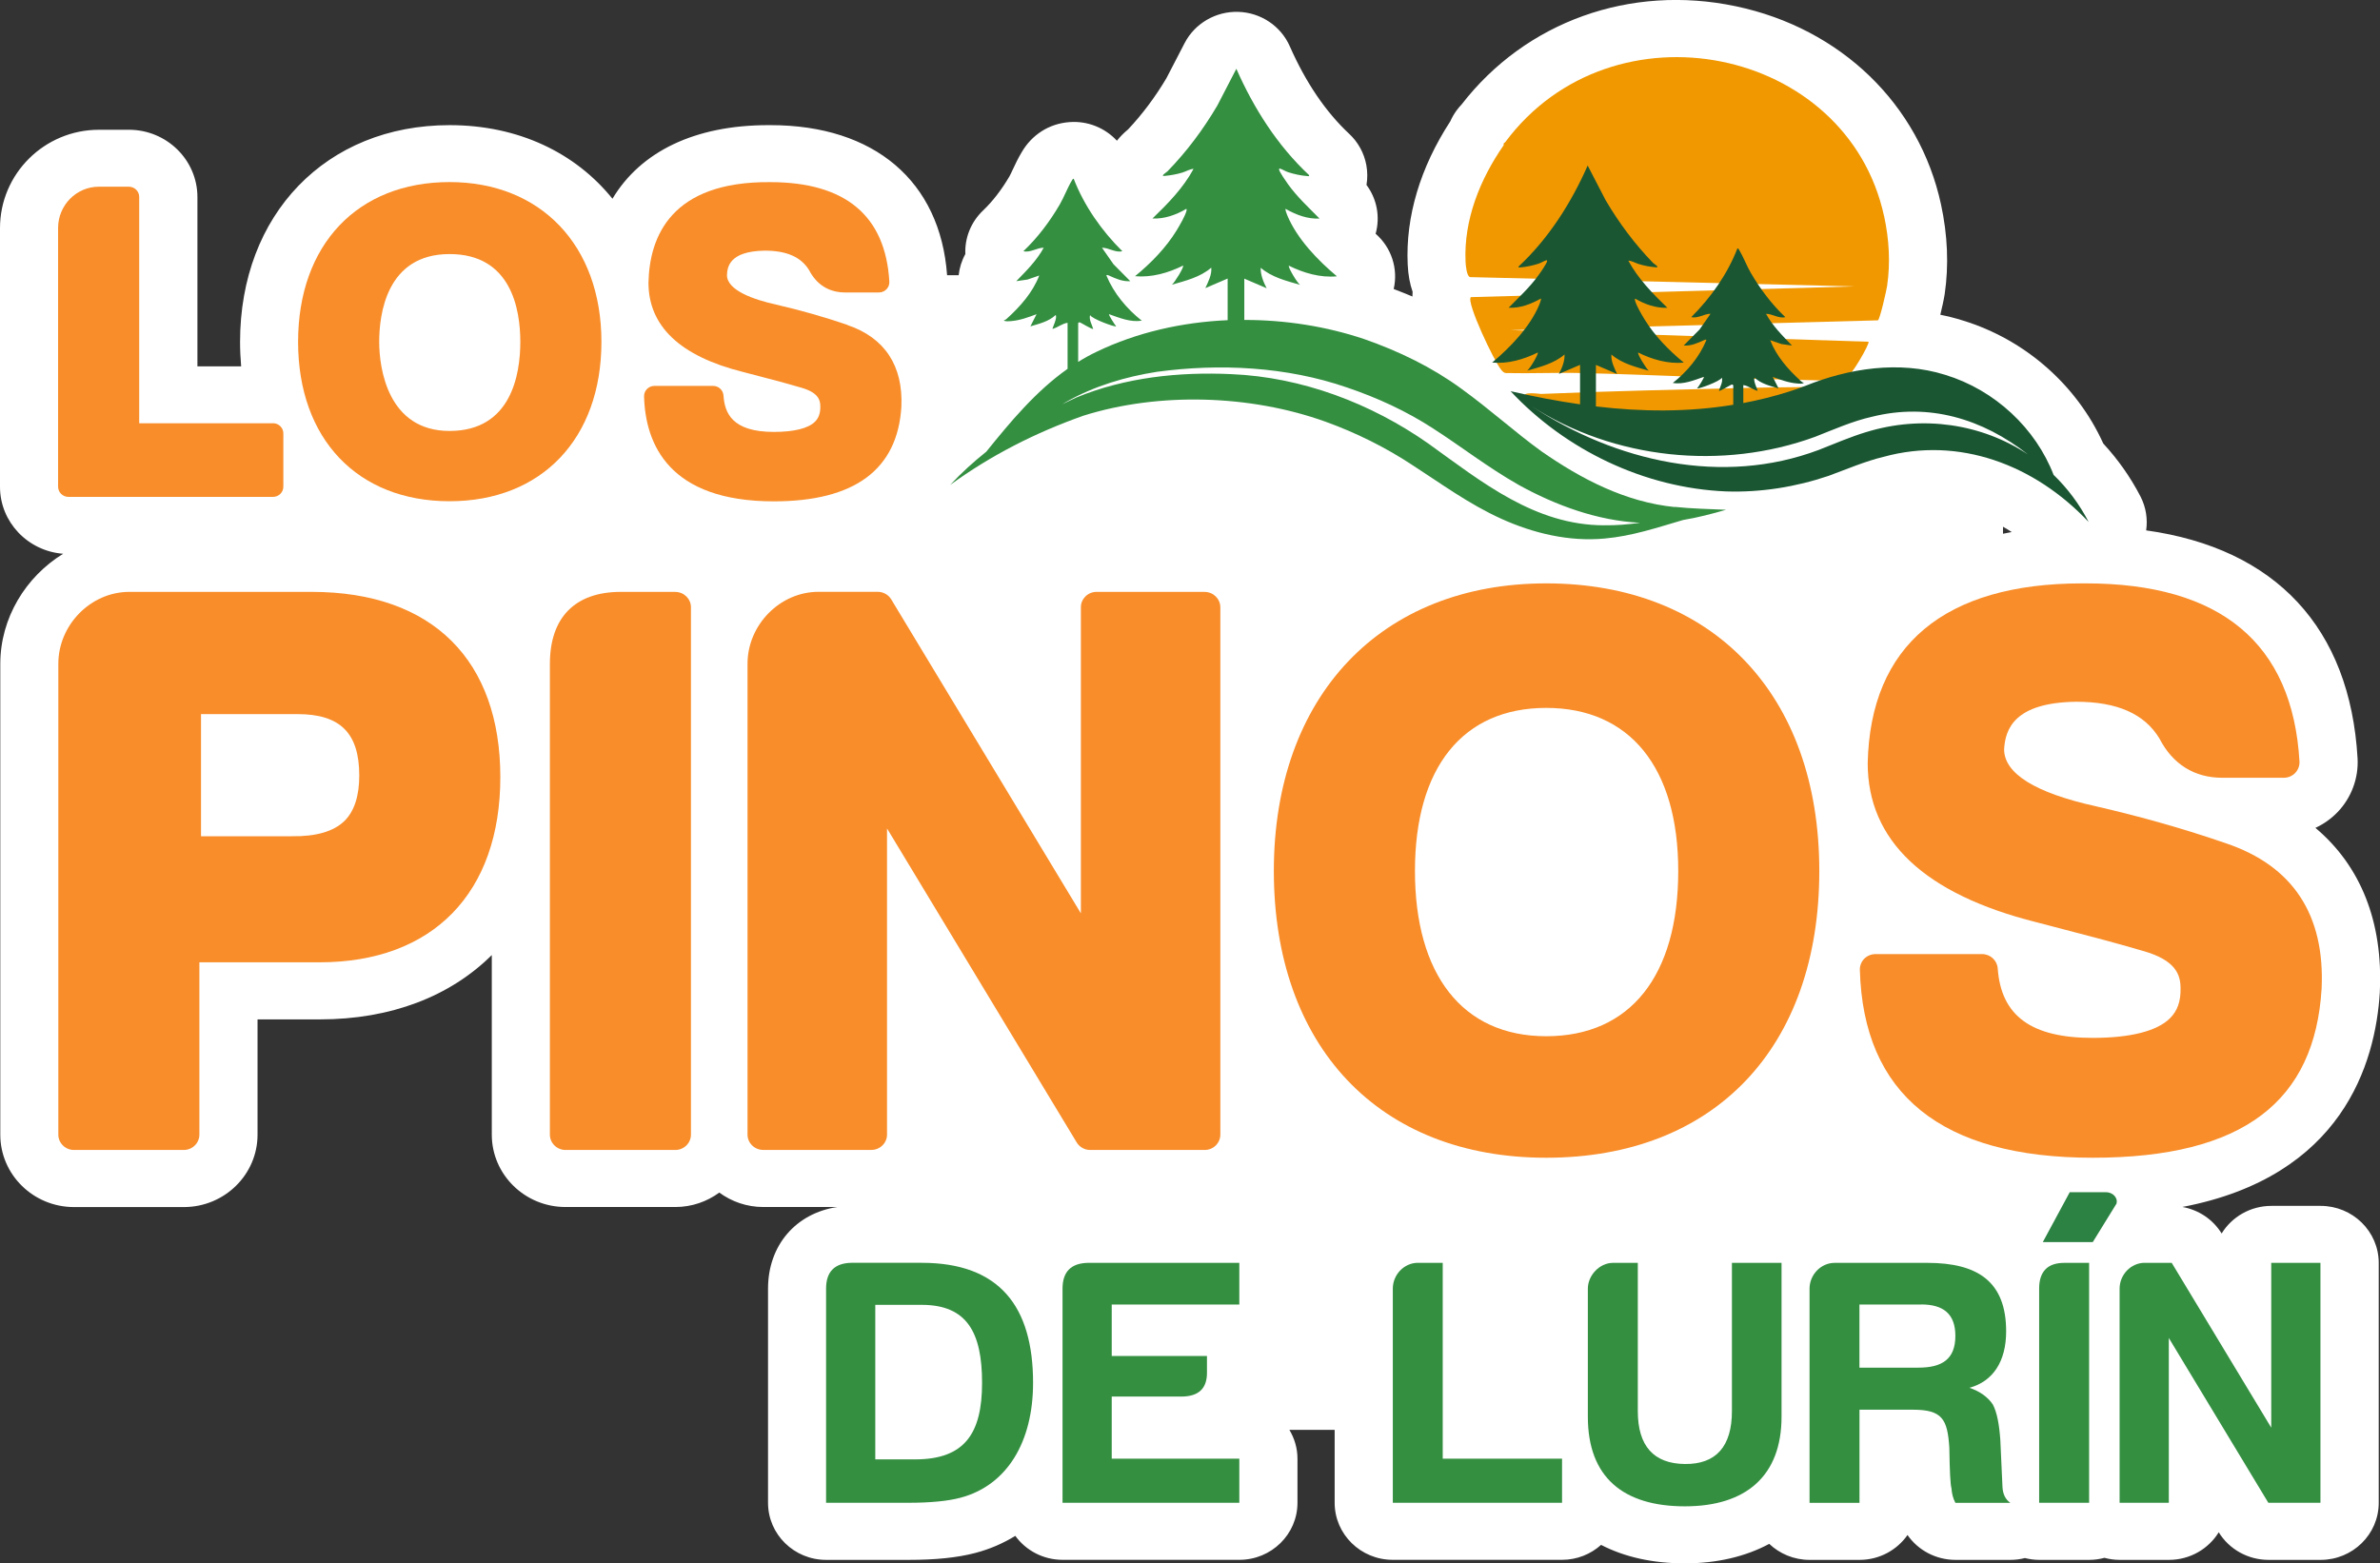 <svg xmlns="http://www.w3.org/2000/svg" width="172" height="113" viewBox="0 0 172 113" fill="none"><rect x="0" y="0" width="172" height="113" fill="#333333" stroke="none"/><g clip-path="url(#clip0_725_290)"><path d="M167.327 59.839C167.927 59.563 168.473 59.176 168.939 58.693C169.934 57.654 170.459 56.24 170.379 54.809C169.834 45.372 164.447 39.637 155.101 38.334C155.218 37.518 155.092 36.665 154.689 35.881C153.967 34.488 153.064 33.206 152.002 32.059C150.092 27.834 146.347 24.539 141.854 23.166C141.308 22.993 140.762 22.857 140.225 22.75C140.334 22.301 140.485 21.628 140.54 21.258C140.846 19.175 140.754 16.994 140.275 14.776C138.709 7.537 133.029 2.049 125.45 0.453C117.817 -1.155 110.26 1.562 105.633 7.545C105.511 7.673 105.377 7.829 105.242 8.015C105.07 8.254 104.927 8.505 104.814 8.765C102.635 12.109 101.573 15.671 101.732 19.109C101.766 19.885 101.896 20.54 102.089 21.093C102.076 21.204 102.081 21.319 102.076 21.431C101.631 21.245 101.182 21.064 100.72 20.89C101.056 19.431 100.565 17.897 99.415 16.895C99.755 15.679 99.511 14.38 98.755 13.366C98.835 12.896 98.831 12.41 98.743 11.927C98.583 11.066 98.151 10.274 97.504 9.672C95.812 8.093 94.364 5.962 93.209 3.339C92.562 1.876 91.114 0.907 89.485 0.857C87.873 0.808 86.353 1.686 85.614 3.109L84.291 5.661C83.477 7.029 82.545 8.27 81.524 9.355C81.201 9.619 80.936 9.895 80.718 10.171C79.862 9.243 78.598 8.72 77.275 8.827C75.814 8.938 74.563 9.738 73.824 11.024C73.568 11.453 73.375 11.866 73.203 12.232C73.115 12.418 73.01 12.649 72.951 12.748C72.384 13.717 71.725 14.566 71.049 15.209C70.171 16.042 69.714 17.192 69.764 18.363C69.499 18.841 69.34 19.361 69.281 19.893H68.446C67.95 13.094 63.185 9.045 55.686 9.045C55.632 9.045 55.577 9.045 55.522 9.045C50.207 9.045 46.298 10.959 44.262 14.364C41.57 11.029 37.447 9.045 32.493 9.045C23.575 9.045 17.349 15.49 17.349 24.717C17.349 25.314 17.378 25.904 17.428 26.477H14.267V14.24C14.267 11.56 12.046 9.379 9.317 9.379H7.15C3.204 9.379 0 12.566 0 16.487V35.185C0 37.737 2.015 39.831 4.564 40.025C1.864 41.682 0.021 44.663 0.021 47.986V82.012C0.021 84.898 2.41 87.244 5.349 87.244H13.284C16.223 87.244 18.612 84.898 18.612 82.012V73.68H23.101C28.273 73.68 32.543 72.006 35.541 69.029V82.008C35.541 84.894 37.93 87.24 40.869 87.24H48.805C49.997 87.24 51.093 86.848 51.983 86.197C52.873 86.848 53.969 87.24 55.161 87.24H60.51C57.521 87.689 55.505 90.002 55.505 93.14V108.621C55.505 110.897 57.386 112.744 59.704 112.744H65.654C67.614 112.744 69.189 112.583 70.478 112.245C71.532 111.969 72.497 111.549 73.375 111.009C74.135 112.056 75.382 112.74 76.793 112.74H89.569C91.886 112.74 93.767 110.893 93.767 108.617V105.43C93.767 104.668 93.549 103.963 93.184 103.348H96.454V108.617C96.454 110.893 98.335 112.74 100.653 112.74H112.884C113.975 112.74 114.962 112.328 115.709 111.66C117.385 112.53 119.425 112.996 121.764 112.996C124.102 112.996 126.168 112.497 127.86 111.586C128.616 112.299 129.64 112.744 130.774 112.744H134.385C135.825 112.744 137.097 112.031 137.853 110.947C138.63 112.064 139.923 112.744 141.321 112.744H145.293C145.65 112.744 146.002 112.699 146.338 112.612C146.67 112.695 147.014 112.744 147.371 112.744H150.982C151.364 112.744 151.733 112.691 152.086 112.596C152.439 112.691 152.808 112.744 153.19 112.744H156.746C158.275 112.744 159.61 111.944 160.345 110.749C161.105 111.986 162.469 112.744 163.943 112.744H167.709C170.027 112.744 171.908 110.897 171.908 108.621V91.281C171.908 89.005 170.027 87.158 167.709 87.158H164.153C162.629 87.158 161.289 87.957 160.555 89.153C159.929 88.131 158.888 87.446 157.721 87.236C169.271 85.034 171.673 76.875 171.987 71.718C171.987 71.701 171.987 71.68 171.987 71.664C172.227 66.634 170.602 62.585 167.335 59.839H167.327ZM144.755 38.574V38.071C144.965 38.19 145.179 38.318 145.385 38.454C145.171 38.491 144.965 38.536 144.755 38.578V38.574Z" fill="white"></path><path d="M19.725 30.592H10.06V14.232C10.06 13.824 9.724 13.494 9.308 13.494H7.146C5.521 13.494 4.198 14.834 4.198 16.479V35.176C4.198 35.585 4.534 35.914 4.95 35.914H19.725C20.141 35.914 20.477 35.585 20.477 35.176V31.326C20.477 30.918 20.141 30.588 19.725 30.588V30.592Z" fill="#F88D2A"></path><path d="M32.489 13.16C25.838 13.16 21.543 17.695 21.543 24.708C21.543 31.721 25.838 36.228 32.489 36.228C39.139 36.228 43.464 31.705 43.464 24.708C43.464 17.712 39.051 13.16 32.489 13.16ZM32.489 18.363C36.939 18.363 37.603 22.338 37.603 24.708C37.603 27.079 36.939 31.148 32.489 31.148C28.038 31.148 27.404 26.646 27.404 24.708C27.404 22.771 27.9 18.363 32.489 18.363Z" fill="#F88D2A"></path><path d="M61.258 23.488C59.612 22.923 57.928 22.441 56.093 22.016C54.472 21.657 52.541 20.99 52.537 19.885C52.566 19.365 52.638 18.153 55.27 18.116C56.845 18.116 57.89 18.574 58.47 19.522C59.015 20.577 59.918 21.138 61.073 21.138H63.52C63.726 21.138 63.924 21.056 64.066 20.907C64.209 20.759 64.281 20.561 64.272 20.359C63.995 15.585 61.094 13.164 55.652 13.164C48.511 13.111 46.936 17.085 46.865 20.433C46.865 23.575 49.153 25.743 53.666 26.877L54.17 27.009C55.51 27.355 56.773 27.685 57.886 28.015C59.12 28.361 59.284 28.893 59.284 29.384C59.292 29.854 59.167 30.212 58.902 30.476C58.415 30.963 57.386 31.218 55.925 31.218C52.864 31.218 52.369 29.808 52.285 28.58C52.256 28.192 51.928 27.891 51.533 27.891H47.297C47.096 27.891 46.898 27.974 46.76 28.114C46.617 28.258 46.541 28.448 46.546 28.65C46.642 32.109 48.347 36.236 55.921 36.236C61.761 36.236 64.864 33.94 65.141 29.404C65.28 26.444 63.936 24.403 61.249 23.496L61.258 23.488Z" fill="#F88D2A"></path><path d="M22.53 42.779H9.342C6.562 42.779 4.215 45.162 4.215 47.982V82.008C4.215 82.618 4.723 83.117 5.345 83.117H13.28C13.902 83.117 14.409 82.618 14.409 82.008V69.553H23.096C31.275 69.553 36.158 64.548 36.158 56.166C36.158 47.784 31.317 42.779 22.525 42.779H22.53ZM14.527 51.614H21.501C24.587 51.614 25.964 52.983 25.964 56.055C25.964 57.543 25.599 58.652 24.881 59.349C24.108 60.095 22.84 60.466 21.102 60.441H14.527V51.618V51.614Z" fill="#F88D2A"></path><path d="M48.804 42.779H44.866C41.562 42.779 39.74 44.626 39.74 47.982V82.008C39.74 82.618 40.248 83.117 40.869 83.117H48.804C49.426 83.117 49.934 82.618 49.934 82.008V43.892C49.934 43.282 49.426 42.783 48.804 42.783V42.779Z" fill="#F88D2A"></path><path d="M87.066 42.779H79.245C78.623 42.779 78.115 43.278 78.115 43.888V66.016L64.407 43.319C64.205 42.985 63.831 42.775 63.432 42.775H59.15C56.37 42.775 54.023 45.158 54.023 47.978V82.004C54.023 82.614 54.532 83.113 55.153 83.113H62.975C63.596 83.113 64.104 82.614 64.104 82.004V59.877L77.813 82.573C78.014 82.907 78.388 83.117 78.787 83.117H87.062C87.684 83.117 88.192 82.618 88.192 82.008V43.892C88.192 43.282 87.684 42.783 87.062 42.783L87.066 42.779Z" fill="#F88D2A"></path><path d="M111.742 42.165C99.784 42.165 92.059 50.324 92.059 62.948C92.059 75.573 99.599 83.678 111.742 83.678C123.884 83.678 131.479 75.733 131.479 62.948C131.479 50.163 123.733 42.165 111.742 42.165ZM121.285 62.948C121.285 70.543 117.804 74.896 111.742 74.896C105.679 74.896 102.257 70.427 102.257 62.948C102.257 55.469 105.717 51.165 111.742 51.165C117.767 51.165 121.285 55.461 121.285 62.948Z" fill="#F88D2A"></path><path d="M160.861 60.949C157.872 59.918 154.807 59.044 151.49 58.281C147.077 57.308 144.839 55.906 144.835 54.158C144.919 52.711 145.553 50.782 150.041 50.72C153.005 50.72 154.979 51.59 156.062 53.379C157.015 55.234 158.585 56.215 160.601 56.215H165.051C165.362 56.215 165.66 56.088 165.874 55.865C166.084 55.642 166.197 55.342 166.181 55.041C165.685 46.498 160.487 42.165 150.73 42.165C150.65 42.165 150.57 42.165 150.49 42.165C140.523 42.165 135.161 46.65 134.977 55.16C134.977 60.759 139.083 64.626 147.178 66.659L148.139 66.91C150.558 67.537 152.842 68.131 154.865 68.728C157.263 69.4 157.586 70.468 157.586 71.437C157.603 72.373 157.364 73.058 156.826 73.594C155.894 74.525 153.963 75.016 151.238 75.016C146.796 75.016 144.617 73.42 144.373 69.994C144.331 69.413 143.836 68.959 143.244 68.959H135.539C135.237 68.959 134.939 69.083 134.729 69.293C134.519 69.508 134.401 69.8 134.41 70.097C134.658 79.11 140.317 83.678 151.238 83.678C162.158 83.678 167.285 79.572 167.78 71.466C168.032 66.119 165.706 62.577 160.857 60.949H160.861Z" fill="#F88D2A"></path><path d="M74.659 99.947C74.659 104.206 72.791 107.368 69.386 108.259C68.504 108.49 67.257 108.617 65.645 108.617H59.7V93.136C59.7 91.936 60.296 91.301 61.518 91.272H66.606C72.216 91.272 74.659 94.41 74.659 99.943V99.947ZM66.606 94.311H63.256V105.48H66.14C69.726 105.48 70.973 103.592 70.973 99.947C70.973 96.302 69.881 94.311 66.611 94.311H66.606Z" fill="#348F41"></path><path d="M76.788 93.14C76.788 91.94 77.384 91.305 78.606 91.276H89.564V94.286H80.344V98.009H87.226V99.155C87.251 100.355 86.63 100.941 85.357 100.941H80.344V105.43H89.564V108.617H76.788V93.136V93.14Z" fill="#348F41"></path><path d="M102.471 91.276H104.264V105.43H112.888V108.617H100.657V93.136C100.657 92.142 101.463 91.272 102.475 91.272L102.471 91.276Z" fill="#348F41"></path><path d="M116.57 91.276H118.363V101.988C118.363 104.511 119.505 105.789 121.764 105.814C124.022 105.839 125.164 104.54 125.164 101.988V91.276H128.75V102.396C128.75 106.655 126.206 108.873 121.764 108.873C117.322 108.873 114.752 106.783 114.752 102.396V93.14C114.752 92.196 115.583 91.276 116.57 91.276Z" fill="#348F41"></path><path d="M142.328 100.306C143.08 100.561 143.651 100.969 144.016 101.505C144.327 102.091 144.482 102.961 144.562 104.082L144.717 107.475C144.742 108.011 144.952 108.395 145.288 108.622H141.316C141.136 108.292 141.056 107.933 141.031 107.574C140.951 107.319 140.901 106.325 140.876 104.643C140.745 102.553 140.355 101.889 138.226 101.889H134.384V108.622H130.774V93.14C130.774 92.147 131.58 91.276 132.592 91.276H139.293C142.954 91.276 144.982 92.654 144.982 96.224C144.982 98.417 144.02 99.844 142.332 100.306H142.328ZM138.848 94.286H134.38V98.85H138.638C140.351 98.85 141.312 98.24 141.312 96.554C141.312 94.975 140.456 94.282 138.843 94.282L138.848 94.286Z" fill="#348F41"></path><path d="M147.367 93.14C147.367 91.916 147.963 91.276 149.185 91.276H150.978V108.617H147.367V93.136V93.14Z" fill="#348F41"></path><path d="M155 91.276H156.948L164.14 103.188V91.276H167.696V108.617H163.93L156.738 96.706V108.617H153.182V93.136C153.182 92.142 153.988 91.272 155 91.272V91.276Z" fill="#348F41"></path><path d="M151.242 89.776H147.631L149.579 86.168H152.182C152.695 86.168 153.077 86.576 152.955 86.997L151.242 89.776Z" fill="#2B8242"></path><path d="M136.161 15.63C133.499 3.327 116.515 -0.103 108.794 10.258L108.748 10.303C108.718 10.324 108.689 10.348 108.668 10.377C108.647 10.406 108.689 10.468 108.668 10.497C106.963 12.946 105.775 15.894 105.914 18.916C105.926 19.163 105.989 19.967 106.241 20.029L134.036 20.701L106.296 21.476C105.931 21.802 108.005 26.164 108.488 26.724C108.593 26.848 108.672 26.959 108.861 26.964C110.692 27.005 112.531 26.918 114.361 26.964C119.509 27.087 124.698 27.36 129.846 27.45C130.572 27.462 132.789 27.57 133.322 27.421C133.73 27.306 135.157 24.807 135.035 24.7L109.172 23.863L135.711 23.154C135.854 23.117 136.333 20.981 136.379 20.668C136.627 18.974 136.522 17.296 136.165 15.63H136.161Z" fill="#F19800"></path><path d="M126.222 28.036C121.289 28.163 116.322 28.262 111.38 28.473C111.28 28.477 109.978 28.262 110.171 28.695C110.209 28.774 110.44 29 110.746 29.268C112.228 29.705 114.437 30.274 116.914 30.637C119.761 30.616 122.696 30.645 125.551 30.579C125.949 30.493 126.344 30.398 126.726 30.279C129.245 29.508 131.29 28.691 132.911 27.945C132.911 27.937 132.911 27.933 132.911 27.92C130.686 27.998 128.448 27.978 126.222 28.036Z" fill="#F19800"></path><path d="M121.029 36.648C117.464 36.29 114.273 34.62 111.393 32.616C109.504 31.252 107.702 29.606 105.603 28.089C103.487 26.539 101.077 25.376 98.583 24.506C95.871 23.595 92.902 23.121 89.925 23.125V20.14L91.538 20.833C91.307 20.388 91.089 19.852 91.11 19.353C91.903 20.041 92.961 20.301 93.952 20.586C93.759 20.462 93.066 19.308 93.146 19.204C94.204 19.728 95.417 20.087 96.618 19.971C95.224 18.805 93.746 17.267 93.037 15.58C93.016 15.535 92.835 15.077 92.919 15.102C93.654 15.518 94.494 15.848 95.359 15.795C94.569 14.991 93.742 14.232 93.083 13.313C92.953 13.131 92.466 12.431 92.441 12.266C92.432 12.2 92.441 12.171 92.516 12.191C92.676 12.237 92.911 12.389 93.108 12.451C93.553 12.591 94.019 12.694 94.485 12.727C94.561 12.732 94.624 12.769 94.607 12.657C92.315 10.522 90.602 7.813 89.35 4.972L87.977 7.623C86.966 9.342 85.769 10.95 84.371 12.385C84.32 12.439 83.821 12.748 84.157 12.715C84.618 12.674 85.022 12.6 85.462 12.468C85.719 12.389 86 12.212 86.256 12.208C85.509 13.589 84.409 14.71 83.288 15.791C84.136 15.84 85.013 15.523 85.727 15.098C85.781 15.114 85.752 15.218 85.74 15.259C85.643 15.626 85.244 16.302 85.038 16.644C84.266 17.906 83.174 19.027 82.028 19.963C83.229 20.07 84.438 19.724 85.5 19.196C85.584 19.303 84.87 20.45 84.694 20.577C85.689 20.289 86.747 20.033 87.537 19.345C87.587 19.856 87.318 20.367 87.108 20.825L88.721 20.132V23.142C85.425 23.286 82.162 24.024 79.274 25.413C78.803 25.636 78.354 25.884 77.918 26.156V23.364C77.926 23.327 77.981 23.278 78.043 23.302C78.14 23.335 78.95 23.834 79.001 23.773C78.917 23.451 78.686 23.117 78.778 22.771C78.908 23.051 80.575 23.653 80.663 23.587C80.579 23.492 80.101 22.762 80.151 22.709C80.903 22.973 81.696 23.307 82.515 23.179C81.423 22.313 80.496 21.204 79.958 19.913C79.983 19.835 80.092 19.893 80.147 19.918C80.638 20.136 81.121 20.363 81.684 20.322L80.47 19.097L79.639 17.906C80.118 17.897 80.605 18.281 81.109 18.157C79.618 16.681 78.346 14.867 77.594 12.917C77.519 12.921 77.489 13.004 77.456 13.061C77.153 13.556 76.901 14.24 76.587 14.78C75.873 16.005 74.991 17.18 73.958 18.157C74.462 18.281 74.949 17.897 75.428 17.906C74.924 18.829 74.177 19.571 73.446 20.322L74.252 20.206L75.105 19.913C74.638 21.13 73.736 22.148 72.774 23.022C72.711 23.08 72.64 23.142 72.547 23.146C72.59 23.257 72.93 23.216 73.03 23.212C73.685 23.166 74.307 22.936 74.911 22.709L74.466 23.587C75.1 23.401 75.797 23.237 76.288 22.771C76.444 22.944 76.032 23.735 76.066 23.773C76.444 23.669 76.767 23.381 77.153 23.331V26.659C74.853 28.283 73.001 30.509 71.28 32.645C70.352 33.387 69.47 34.183 68.664 35.053C71.628 32.897 74.857 31.26 78.3 30.044C83.766 28.324 90.379 28.535 95.774 30.472C98.012 31.28 100.116 32.323 102.11 33.639C104.125 34.941 106.145 36.426 108.483 37.489C110.805 38.545 113.4 39.163 115.961 38.924C117.943 38.751 119.773 38.128 121.638 37.584C122.7 37.407 123.724 37.139 124.74 36.846C123.485 36.788 122.234 36.764 121.029 36.636V36.648ZM115.919 37.968C110.919 37.955 107.11 34.851 103.214 32.051C99.087 29.157 94.099 27.256 88.993 27.042C85.219 26.865 81.306 27.277 77.783 28.732C77.439 28.889 77.099 29.054 76.759 29.219C76.855 29.165 76.952 29.103 77.048 29.05C79.093 27.895 81.327 27.232 83.615 26.873C88.154 26.259 92.982 26.498 97.349 28.007C99.528 28.745 101.631 29.709 103.567 30.967C105.54 32.229 107.505 33.775 109.777 35.061C112.426 36.525 115.461 37.638 118.531 37.786C117.653 37.902 116.784 37.984 115.923 37.964L115.919 37.968Z" fill="#348F41"></path><path d="M148.421 34.348C147.123 30.963 144.176 28.188 140.573 27.091C137.248 26.048 133.6 26.622 130.455 27.895C130.169 28.007 129.59 28.213 129.3 28.299C128.2 28.65 127.096 28.922 125.987 29.132V27.834C126.353 27.879 126.659 28.155 127.016 28.25C127.05 28.213 126.655 27.462 126.806 27.298C127.268 27.739 127.936 27.895 128.536 28.073L128.112 27.24C128.687 27.454 129.279 27.673 129.901 27.718C129.997 27.726 130.316 27.764 130.358 27.656C130.27 27.652 130.207 27.595 130.144 27.541C129.233 26.712 128.376 25.743 127.931 24.589L128.742 24.865L129.51 24.976C128.817 24.267 128.108 23.558 127.629 22.684C128.083 22.676 128.549 23.043 129.023 22.923C128.041 21.996 127.205 20.878 126.525 19.716C126.227 19.204 125.987 18.557 125.698 18.083C125.664 18.029 125.635 17.951 125.563 17.947C124.85 19.798 123.64 21.517 122.226 22.919C122.704 23.039 123.166 22.672 123.619 22.68L122.83 23.81L121.68 24.972C122.213 25.014 122.675 24.795 123.141 24.589C123.191 24.564 123.292 24.511 123.317 24.585C122.809 25.809 121.927 26.861 120.89 27.681C121.667 27.801 122.423 27.487 123.137 27.236C123.187 27.285 122.734 27.982 122.65 28.069C122.734 28.135 124.316 27.561 124.438 27.294C124.526 27.623 124.304 27.941 124.228 28.246C124.279 28.304 125.047 27.829 125.139 27.797C125.198 27.776 125.253 27.825 125.261 27.858V29.256C121.982 29.792 118.665 29.771 115.336 29.375V26.374L116.864 27.03C116.667 26.593 116.41 26.11 116.457 25.624C117.208 26.279 118.212 26.523 119.156 26.795C118.988 26.671 118.312 25.587 118.392 25.483C119.4 25.982 120.546 26.316 121.688 26.209C120.601 25.319 119.564 24.255 118.833 23.055C118.636 22.73 118.258 22.086 118.165 21.74C118.157 21.699 118.128 21.6 118.178 21.587C118.858 21.987 119.69 22.288 120.496 22.243C119.433 21.216 118.388 20.153 117.678 18.842C117.922 18.842 118.186 19.011 118.434 19.085C118.854 19.213 119.236 19.283 119.673 19.32C119.992 19.349 119.517 19.056 119.467 19.006C118.144 17.642 117.007 16.116 116.045 14.484L114.739 11.965C113.551 14.661 111.922 17.234 109.747 19.262C109.726 19.365 109.789 19.332 109.861 19.328C110.301 19.295 110.747 19.196 111.171 19.064C111.355 19.006 111.582 18.862 111.733 18.817C111.805 18.796 111.813 18.821 111.805 18.887C111.779 19.048 111.318 19.712 111.192 19.881C110.566 20.755 109.781 21.476 109.029 22.239C109.852 22.288 110.65 21.975 111.347 21.583C111.427 21.559 111.255 21.996 111.238 22.037C110.562 23.637 109.159 25.096 107.837 26.205C108.975 26.316 110.125 25.974 111.133 25.479C111.208 25.578 110.549 26.675 110.369 26.791C111.313 26.518 112.317 26.271 113.068 25.62C113.089 26.094 112.884 26.605 112.661 27.026L114.189 26.37V29.223C112.518 28.984 110.843 28.662 109.168 28.275C109.407 28.464 109.659 28.638 109.911 28.815C109.659 28.638 109.411 28.46 109.168 28.275C113.144 32.525 118.837 35.275 124.749 35.519C127.255 35.601 129.779 35.197 132.151 34.393C133.411 33.931 134.826 33.325 136.119 33.02C141.573 31.519 147.048 33.585 150.948 37.733C150.276 36.438 149.42 35.3 148.425 34.335L148.421 34.348ZM134.863 31.231C133.767 31.561 132.521 32.093 131.454 32.513C124.484 35.144 116.784 33.367 110.692 29.359C116.629 33.189 124.468 34.026 131.169 31.573C132.483 31.058 133.906 30.427 135.287 30.122C139.394 29.095 143.269 30.262 146.565 32.851C143.24 30.637 138.957 29.969 134.868 31.231H134.863Z" fill="#1A5632"></path></g><defs><clipPath id="clip0_725_290"><rect width="172" height="113" fill="white"></rect></clipPath></defs></svg>